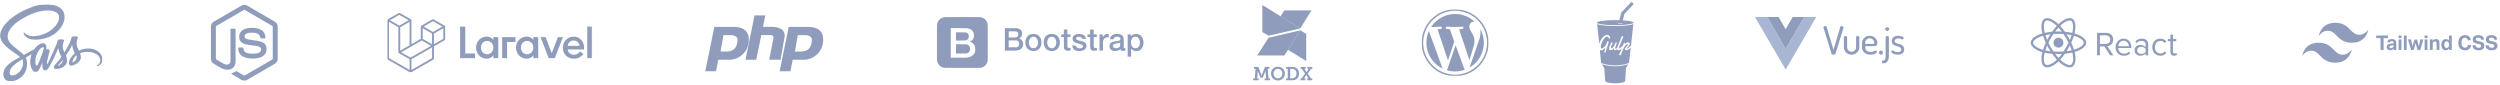 <svg width="1755" height="60" viewBox="0 0 1755 60" fill="none" xmlns="http://www.w3.org/2000/svg">
<g clip-path="url(#clip0_1419_20102)">
<mask id="mask0_1419_20102" style="mask-type:luminance" maskUnits="userSpaceOnUse" x="0" y="3" width="72" height="54">
<path d="M72 3H0V57H72V3Z" fill="white"/>
</mask>
<g mask="url(#mask0_1419_20102)">
<path d="M61.958 34.036C59.448 34.049 57.266 34.654 55.439 35.548C54.769 34.22 54.098 33.037 53.98 32.169C53.848 31.156 53.691 30.538 53.848 29.328C54.006 28.118 54.716 26.395 54.703 26.264C54.69 26.132 54.545 25.514 53.099 25.501C51.654 25.488 50.405 25.777 50.26 26.158C50.116 26.54 49.84 27.408 49.656 28.302C49.406 29.617 46.764 34.312 45.253 36.772C44.766 35.812 44.346 34.97 44.254 34.299C44.122 33.286 43.965 32.668 44.122 31.458C44.28 30.248 44.99 28.526 44.977 28.394C44.963 28.263 44.819 27.645 43.373 27.631C41.927 27.618 40.679 27.907 40.534 28.289C40.389 28.67 40.232 29.565 39.929 30.433C39.627 31.301 36.118 39.139 35.198 41.164C34.725 42.203 34.317 43.032 34.028 43.597C34.028 43.597 34.015 43.637 33.975 43.702C33.726 44.189 33.581 44.452 33.581 44.452C33.581 44.452 33.581 44.452 33.581 44.465C33.384 44.82 33.174 45.149 33.069 45.149C32.99 45.149 32.845 44.202 33.095 42.913C33.621 40.191 34.869 35.956 34.856 35.812C34.856 35.733 35.093 34.996 34.041 34.615C33.016 34.233 32.648 34.865 32.556 34.865C32.464 34.865 32.398 35.088 32.398 35.088C32.398 35.088 33.542 30.327 30.216 30.327C28.14 30.327 25.274 32.603 23.855 34.654C22.961 35.141 21.055 36.18 19.018 37.298C18.243 37.732 17.441 38.166 16.692 38.573C16.639 38.521 16.587 38.455 16.534 38.402C12.512 34.102 5.073 31.064 5.388 25.29C5.507 23.186 6.23 17.663 19.675 10.955C30.742 5.497 39.548 7.01 41.073 10.363C43.255 15.151 36.355 24.041 24.92 25.33C20.556 25.816 18.269 24.133 17.691 23.502C17.086 22.844 16.994 22.805 16.771 22.936C16.403 23.134 16.639 23.725 16.771 24.067C17.112 24.962 18.519 26.54 20.898 27.316C23.001 28 28.113 28.381 34.304 25.987C41.231 23.305 46.646 15.848 45.055 9.601C43.465 3.262 32.95 1.171 23.001 4.708C17.086 6.813 10.672 10.127 6.059 14.44C0.578 19.57 -0.29 24.028 0.065 25.895C1.34 32.524 10.475 36.837 14.129 40.033C13.945 40.138 13.774 40.23 13.629 40.309C11.802 41.217 4.836 44.86 3.101 48.713C1.13 53.079 3.417 56.209 4.928 56.63C9.621 57.932 14.444 55.591 17.034 51.725C19.623 47.858 19.307 42.834 18.111 40.533C18.098 40.507 18.085 40.48 18.059 40.454C18.532 40.178 19.018 39.889 19.491 39.612C20.424 39.06 21.345 38.547 22.133 38.126C21.686 39.349 21.358 40.809 21.2 42.913C21.003 45.386 22.015 48.595 23.342 49.857C23.934 50.41 24.631 50.423 25.077 50.423C26.628 50.423 27.325 49.134 28.1 47.608C29.047 45.741 29.901 43.571 29.901 43.571C29.901 43.571 28.836 49.437 31.728 49.437C32.779 49.437 33.844 48.069 34.317 47.372C34.317 47.385 34.317 47.385 34.317 47.385C34.317 47.385 34.343 47.345 34.396 47.253C34.501 47.082 34.567 46.977 34.567 46.977C34.567 46.977 34.567 46.964 34.567 46.951C34.987 46.214 35.934 44.544 37.34 41.769C39.154 38.192 40.902 33.721 40.902 33.721C40.902 33.721 41.06 34.812 41.599 36.627C41.914 37.692 42.571 38.863 43.097 39.994C42.676 40.586 42.414 40.914 42.414 40.914C42.414 40.914 42.414 40.914 42.427 40.928C42.085 41.375 41.717 41.861 41.309 42.335C39.877 44.044 38.168 46.004 37.932 46.569C37.656 47.24 37.721 47.727 38.247 48.121C38.628 48.411 39.312 48.45 40.008 48.411C41.296 48.319 42.203 48.003 42.65 47.806C43.347 47.556 44.162 47.174 44.924 46.609C46.33 45.57 47.185 44.084 47.106 42.124C47.066 41.046 46.712 39.967 46.278 38.955C46.409 38.771 46.528 38.587 46.659 38.402C48.88 35.154 50.602 31.59 50.602 31.59C50.602 31.59 50.76 32.681 51.299 34.496C51.562 35.417 52.1 36.416 52.574 37.39C50.484 39.086 49.196 41.059 48.736 42.348C47.908 44.741 48.552 45.82 49.774 46.07C50.326 46.188 51.115 45.925 51.693 45.675C52.429 45.438 53.296 45.031 54.124 44.426C55.531 43.387 56.885 41.94 56.806 39.981C56.766 39.086 56.53 38.205 56.201 37.35C57.975 36.614 60.263 36.206 63.18 36.548C69.437 37.285 70.672 41.191 70.436 42.834C70.199 44.478 68.885 45.373 68.451 45.649C68.017 45.925 67.873 46.017 67.912 46.214C67.965 46.504 68.175 46.49 68.543 46.438C69.055 46.346 71.829 45.11 71.947 42.085C72.144 38.218 68.464 33.997 61.958 34.036ZM13.695 50.318C11.618 52.58 8.727 53.434 7.478 52.711C6.138 51.935 6.663 48.595 9.213 46.201C10.764 44.741 12.762 43.387 14.089 42.558C14.392 42.374 14.839 42.111 15.377 41.782C15.47 41.73 15.522 41.703 15.522 41.703C15.627 41.638 15.732 41.572 15.838 41.506C16.771 44.925 15.877 47.937 13.695 50.318ZM28.81 40.033C28.087 41.795 26.576 46.306 25.656 46.056C24.867 45.846 24.381 42.427 25.498 39.047C26.063 37.35 27.259 35.325 27.956 34.536C29.086 33.273 30.335 32.852 30.637 33.365C31.018 34.036 29.257 38.928 28.81 40.033ZM41.283 46.004C40.981 46.162 40.692 46.267 40.56 46.188C40.468 46.136 40.692 45.925 40.692 45.925C40.692 45.925 42.256 44.242 42.874 43.479C43.228 43.032 43.649 42.506 44.096 41.914C44.096 41.966 44.096 42.032 44.096 42.085C44.096 44.097 42.151 45.452 41.283 46.004ZM50.904 43.808C50.681 43.65 50.72 43.124 51.469 41.48C51.759 40.835 52.442 39.757 53.612 38.718C53.743 39.139 53.835 39.547 53.822 39.928C53.809 42.466 51.995 43.413 50.904 43.808Z" fill="#8F9CBB"/>
</g>
</g>
<g clip-path="url(#clip1_1419_20102)">
<path d="M171.501 56.578C170.798 56.578 170.084 56.388 169.465 56.03L162.992 52.18C162.027 51.632 162.499 51.442 162.814 51.336C164.105 50.883 164.367 50.788 165.741 49.997C165.888 49.913 166.077 49.944 166.224 50.039L171.197 53.003C171.375 53.108 171.627 53.108 171.794 53.003L191.171 41.76C191.35 41.654 191.465 41.444 191.465 41.233V18.747C191.465 18.525 191.35 18.325 191.161 18.209L171.794 6.976C171.616 6.871 171.375 6.871 171.197 6.976L151.841 18.219C151.652 18.325 151.536 18.536 151.536 18.757V41.233C151.536 41.444 151.652 41.654 151.841 41.749L157.149 44.829C160.034 46.274 161.797 44.576 161.797 42.857V20.666C161.797 20.35 162.048 20.107 162.363 20.107H164.818C165.122 20.107 165.384 20.35 165.384 20.666V42.867C165.384 46.727 163.286 48.942 159.646 48.942C158.523 48.942 157.642 48.942 155.187 47.719L150.109 44.776C148.851 44.048 148.074 42.688 148.074 41.222V18.747C148.074 17.291 148.851 15.92 150.109 15.192L169.465 3.949C170.693 3.253 172.319 3.253 173.536 3.949L192.913 15.203C194.172 15.931 194.948 17.291 194.948 18.757V41.233C194.948 42.688 194.172 44.048 192.913 44.787L173.536 56.03C172.917 56.388 172.214 56.578 171.501 56.578ZM187.143 34.419C187.143 30.211 184.31 29.093 178.362 28.302C172.34 27.5 171.732 27.089 171.732 25.676C171.732 24.505 172.246 22.944 176.704 22.944C180.68 22.944 182.149 23.809 182.758 26.509C182.81 26.762 183.041 26.952 183.303 26.952H185.821C185.978 26.952 186.125 26.889 186.23 26.773C186.335 26.657 186.388 26.498 186.377 26.34C185.989 21.689 182.915 19.527 176.704 19.527C171.176 19.527 167.881 21.869 167.881 25.802C167.881 30.063 171.165 31.245 176.463 31.772C182.81 32.394 183.303 33.333 183.303 34.588C183.303 36.761 181.562 37.689 177.481 37.689C172.351 37.689 171.228 36.392 170.85 33.829C170.808 33.554 170.578 33.354 170.294 33.354H167.787C167.472 33.354 167.231 33.607 167.231 33.913C167.231 37.193 169.004 41.106 177.491 41.106C183.618 41.095 187.143 38.659 187.143 34.419Z" fill="#8F9CBB"/>
</g>
<g clip-path="url(#clip2_1419_20102)">
<mask id="mask1_1419_20102" style="mask-type:luminance" maskUnits="userSpaceOnUse" x="271" y="9" width="145" height="42">
<path d="M415.756 9H271.756V51H415.756V9Z" fill="white"/>
</mask>
<g mask="url(#mask1_1419_20102)">
<path fill-rule="evenodd" clip-rule="evenodd" d="M326.621 18.654V37.552H333.462V40.811H322.978V18.654H326.621ZM346.321 28.055V26.062H349.773V40.811H346.32V38.817C345.856 39.555 345.196 40.136 344.34 40.558C343.486 40.979 342.625 41.19 341.759 41.19C340.64 41.19 339.616 40.984 338.687 40.573C337.783 40.18 336.969 39.603 336.296 38.88C335.63 38.162 335.104 37.324 334.744 36.411C334.371 35.465 334.183 34.454 334.19 33.436C334.19 32.402 334.375 31.416 334.744 30.476C335.101 29.557 335.628 28.714 336.296 27.992C336.969 27.269 337.783 26.692 338.687 26.298C339.616 25.886 340.64 25.68 341.759 25.68C342.625 25.68 343.486 25.892 344.341 26.315C345.196 26.736 345.856 27.317 346.321 28.055ZM346.003 35.24C346.216 34.663 346.323 34.052 346.321 33.437C346.321 32.802 346.215 32.201 346.003 31.631C345.805 31.083 345.504 30.578 345.117 30.144C344.73 29.717 344.262 29.373 343.74 29.131C343.2 28.878 342.604 28.752 341.949 28.752C341.295 28.752 340.703 28.878 340.175 29.131C339.648 29.385 339.194 29.722 338.814 30.144C338.428 30.576 338.132 31.082 337.943 31.631C337.741 32.211 337.639 32.821 337.642 33.436C337.642 34.069 337.742 34.671 337.943 35.239C338.132 35.789 338.428 36.295 338.814 36.727C339.197 37.152 339.66 37.496 340.175 37.74C340.703 37.994 341.295 38.12 341.949 38.12C342.604 38.12 343.201 37.994 343.74 37.741C344.262 37.5 344.73 37.155 345.117 36.728C345.505 36.294 345.805 35.789 346.003 35.24ZM352.496 40.81V26.061H361.872V29.456H355.948V40.81H352.496ZM374.383 28.055V26.062H377.835V40.811H374.382V38.817C373.917 39.555 373.258 40.136 372.402 40.558C371.548 40.979 370.687 41.19 369.822 41.19C368.701 41.19 367.678 40.984 366.749 40.573C365.845 40.18 365.031 39.603 364.358 38.88C363.692 38.162 363.166 37.324 362.806 36.411C362.433 35.465 362.245 34.454 362.252 33.436C362.252 32.402 362.436 31.416 362.806 30.476C363.163 29.557 363.69 28.714 364.358 27.992C365.031 27.269 365.845 26.692 366.749 26.298C367.678 25.886 368.701 25.68 369.822 25.68C370.687 25.68 371.548 25.892 372.403 26.315C373.258 26.736 373.917 27.317 374.383 28.055ZM374.065 35.24C374.278 34.663 374.385 34.052 374.382 33.437C374.382 32.802 374.276 32.201 374.065 31.631C373.867 31.083 373.566 30.578 373.178 30.144C372.791 29.717 372.323 29.373 371.801 29.131C371.262 28.878 370.666 28.752 370.011 28.752C369.357 28.752 368.765 28.878 368.238 29.131C367.71 29.385 367.256 29.722 366.876 30.144C366.49 30.576 366.193 31.082 366.005 31.631C365.802 32.211 365.7 32.821 365.704 33.436C365.704 34.069 365.803 34.671 366.005 35.239C366.193 35.789 366.49 36.295 366.876 36.727C367.259 37.152 367.722 37.496 368.238 37.74C368.765 37.994 369.357 38.12 370.011 38.12C370.666 38.12 371.263 37.994 371.801 37.741C372.323 37.5 372.791 37.155 373.178 36.728C373.566 36.294 373.867 35.789 374.065 35.24ZM391.675 26.061H395.172L389.505 40.81H385.167L379.501 26.061H382.997L387.336 37.356L391.675 26.061ZM402.701 25.682C407.402 25.682 410.608 29.845 410.006 34.718H398.553C398.553 35.99 399.838 38.45 402.891 38.45C405.517 38.45 407.276 36.142 407.278 36.14L409.61 37.944C407.525 40.169 405.817 41.191 403.144 41.191C398.365 41.191 395.128 38.17 395.128 33.437C395.128 29.154 398.474 25.682 402.701 25.682ZM398.562 32.154H406.835C406.81 31.87 406.361 28.422 402.674 28.422C398.986 28.422 398.589 31.87 398.562 32.154ZM412.254 40.81V18.654H415.707V40.81H412.254ZM312.472 18.481C312.487 18.537 312.495 18.595 312.495 18.652V27.649C312.495 27.765 312.464 27.878 312.406 27.978C312.348 28.078 312.265 28.161 312.165 28.218L304.61 32.565V41.182C304.61 41.297 304.579 41.411 304.521 41.511C304.463 41.61 304.38 41.693 304.28 41.75L288.511 50.825C288.475 50.846 288.434 50.858 288.396 50.872C288.381 50.877 288.367 50.886 288.352 50.89C288.241 50.92 288.125 50.92 288.015 50.89C287.997 50.886 287.98 50.876 287.963 50.869C287.926 50.857 287.89 50.844 287.855 50.825L272.085 41.752C271.985 41.694 271.902 41.611 271.844 41.511C271.786 41.411 271.756 41.298 271.756 41.182V14.193C271.756 14.135 271.764 14.078 271.779 14.022C271.784 14.002 271.795 13.985 271.802 13.967C271.815 13.932 271.826 13.897 271.844 13.865C271.856 13.843 271.874 13.826 271.888 13.807C271.908 13.781 271.924 13.752 271.947 13.729C271.966 13.71 271.991 13.697 272.012 13.68C272.036 13.662 272.057 13.64 272.084 13.625L272.085 13.624L279.97 9.087C280.07 9.03 280.183 9 280.298 9C280.412 9 280.525 9.03 280.625 9.087L288.511 13.624H288.512C288.538 13.641 288.56 13.662 288.584 13.68C288.605 13.697 288.629 13.71 288.648 13.729C288.671 13.752 288.687 13.781 288.707 13.806C288.722 13.826 288.74 13.843 288.752 13.865C288.77 13.897 288.781 13.932 288.795 13.967C288.801 13.985 288.812 14.002 288.817 14.022C288.832 14.078 288.84 14.135 288.84 14.193V31.05L295.411 27.269V18.652C295.411 18.595 295.418 18.537 295.433 18.481C295.439 18.462 295.45 18.445 295.457 18.426C295.469 18.392 295.481 18.356 295.499 18.324C295.511 18.303 295.529 18.285 295.544 18.266C295.563 18.24 295.58 18.212 295.603 18.19C295.621 18.171 295.645 18.157 295.666 18.14C295.691 18.121 295.712 18.099 295.739 18.084L303.625 13.547C303.725 13.489 303.838 13.459 303.952 13.459C304.068 13.459 304.18 13.489 304.28 13.547L312.165 18.084C312.193 18.1 312.215 18.121 312.239 18.14C312.26 18.156 312.285 18.171 312.303 18.189C312.326 18.212 312.343 18.24 312.361 18.265C312.376 18.285 312.394 18.303 312.406 18.324C312.425 18.356 312.436 18.392 312.449 18.426C312.456 18.445 312.467 18.462 312.472 18.481ZM311.181 27.269V19.788L308.421 21.376L304.61 23.569V31.05L311.181 27.269ZM303.296 40.802V33.316L299.545 35.456L288.84 41.562V49.118L303.296 40.8V40.802ZM273.07 15.329V40.802L287.525 49.12V41.565L279.974 37.294L279.972 37.291L279.969 37.291C279.943 37.276 279.922 37.254 279.898 37.236C279.877 37.22 279.854 37.207 279.835 37.188L279.834 37.186C279.812 37.166 279.798 37.14 279.78 37.117C279.763 37.096 279.744 37.077 279.731 37.053L279.73 37.051C279.715 37.026 279.706 36.997 279.696 36.969C279.685 36.945 279.671 36.922 279.664 36.895C279.655 36.864 279.655 36.83 279.651 36.798C279.648 36.773 279.641 36.75 279.641 36.724V19.109L275.83 16.917L273.07 15.329ZM280.298 10.414L273.73 14.194L280.298 17.972L286.866 14.193L280.298 10.414ZM283.714 33.998L287.525 31.806V15.329L284.767 16.917L280.955 19.11V35.586L283.714 33.998ZM303.953 14.874L297.385 18.652L303.953 22.432L310.521 18.652L303.953 14.874ZM303.296 23.569L299.484 21.376L296.725 19.788V27.269L300.536 29.462L303.296 31.05V23.569ZM288.182 40.427L297.816 34.93L302.632 32.183L296.068 28.406L288.511 32.755L281.623 36.718L288.182 40.427Z" fill="#8F9CBB"/>
</g>
</g>
<path fill-rule="evenodd" clip-rule="evenodd" d="M495.117 50.016L501.471 18.878H516.17C522.525 19.273 525.698 22.339 525.698 27.721C525.698 36.946 518.151 42.301 511.402 41.943H504.25L502.652 50.019H495.105L495.117 50.016ZM505.836 36.181L507.826 24.655H512.989C515.779 24.655 517.757 25.804 517.757 28.117C517.351 34.648 514.181 35.797 510.605 36.181" fill="#8F9CBB"/>
<path d="M523.324 41.929L529.679 10.802H537.225L535.639 18.866H542.791C549.145 19.262 551.529 22.328 550.732 26.173L547.953 41.929H540.001L542.791 27.706C543.185 25.789 543.185 24.629 540.395 24.629H534.447L530.871 41.917H523.324" fill="#8F9CBB"/>
<path fill-rule="evenodd" clip-rule="evenodd" d="M547.316 50.016L553.683 18.878H568.381C574.736 19.273 577.909 22.339 577.909 27.721C577.909 36.946 570.362 42.301 563.602 41.943H556.449L554.863 50.019L547.316 50.016ZM558.045 36.181L560.034 24.655H565.197C567.975 24.655 569.953 25.804 569.953 28.117C569.559 34.648 566.389 35.797 562.801 36.181" fill="#8F9CBB"/>
<g clip-path="url(#clip3_1419_20102)">
<path d="M663.071 12.024C662.298 12.121 661.694 12.314 660.993 12.652C659.858 13.232 658.988 14.102 658.408 15.237C658.118 15.817 657.973 16.18 657.853 16.784C657.756 17.194 657.756 17.823 657.756 29.83C657.756 41.838 657.756 42.466 657.853 42.877C657.973 43.481 658.118 43.843 658.408 44.423C658.988 45.558 659.858 46.428 660.993 47.008C661.573 47.298 661.936 47.443 662.54 47.564C662.95 47.66 663.578 47.66 675.586 47.66C687.594 47.66 688.222 47.66 688.632 47.564C689.236 47.443 689.599 47.298 690.179 47.008C691.314 46.428 692.184 45.558 692.764 44.423C693.054 43.843 693.199 43.481 693.319 42.877C693.416 42.466 693.416 41.838 693.416 29.83C693.416 17.823 693.416 17.194 693.319 16.784C693.199 16.18 693.054 15.817 692.764 15.237C691.942 13.643 690.517 12.556 688.705 12.097C688.343 12 687.69 12 675.779 12C668.87 12 663.168 12.024 663.071 12.024ZM679.138 19.852C681.554 20.311 682.979 21.398 683.51 23.21C683.776 24.128 683.8 25.409 683.559 26.279C683.462 26.665 683.148 27.317 682.931 27.632C682.52 28.211 681.819 28.791 681.094 29.154C680.925 29.25 680.78 29.323 680.78 29.347C680.78 29.371 680.901 29.419 681.046 29.444C681.191 29.468 681.481 29.564 681.698 29.661C683.583 30.41 684.67 32.222 684.67 34.711C684.67 36.16 684.211 37.465 683.365 38.359C682.399 39.398 681.07 40.026 679.113 40.388C678.678 40.461 678.05 40.485 673.049 40.485L667.444 40.509V19.707L673.097 19.731C677.954 19.779 678.775 19.779 679.138 19.852ZM671.092 25.578V28.453L674.426 28.429C677.35 28.405 677.785 28.405 678.026 28.332C678.823 28.091 679.5 27.583 679.79 26.955C680.007 26.496 680.08 26.182 680.08 25.506C680.08 24.225 679.693 23.476 678.848 23.065C678.123 22.727 678.123 22.727 674.451 22.703L671.092 22.679V25.578ZM671.092 34.324V37.586L674.716 37.561C678.268 37.537 678.364 37.537 678.751 37.441C679.331 37.271 679.741 37.054 680.128 36.643C680.756 36.039 680.974 35.363 680.974 34.3C680.974 33.237 680.708 32.56 680.104 31.956C679.693 31.57 679.307 31.376 678.678 31.207C678.268 31.111 678.147 31.087 674.668 31.087L671.092 31.062V34.324Z" fill="#8F9CBB"/>
<path d="M705.424 19.804C705.496 19.779 705.569 19.755 705.641 19.755C708.347 19.755 711.029 19.755 713.735 19.804C714.653 19.828 715.499 20.142 716.247 20.698C717.963 21.954 718.132 25.506 715.764 26.786C715.643 26.858 715.523 26.907 715.354 27.003C715.813 27.221 716.247 27.366 716.61 27.607C718.035 28.574 718.615 30.724 717.963 32.608C717.407 34.251 716.078 34.952 714.556 35.315C714.049 35.435 713.517 35.484 713.01 35.508C710.497 35.532 707.961 35.508 705.424 35.508C705.424 30.289 705.424 25.046 705.424 19.804ZM708.106 33.212C709.99 33.212 711.802 33.261 713.614 33.188C714.75 33.14 715.571 31.908 715.523 30.7C715.45 29.492 714.725 28.477 713.614 28.429C711.802 28.332 710.014 28.356 708.202 28.356C708.178 28.356 708.154 28.405 708.106 28.429V33.212ZM708.13 26.303C709.797 26.303 711.415 26.375 713.034 26.279C714.218 26.206 714.895 25.264 714.846 23.935C714.798 22.775 714.121 22.075 712.913 22.026C711.391 21.978 709.869 22.002 708.323 22.002C708.25 22.002 708.202 22.026 708.13 22.051V26.303ZM791.627 24.152H793.874V25.385C794.115 25.191 794.429 24.974 794.719 24.732C796.435 23.234 800.518 23.404 801.919 26.448C803.127 29.057 803.079 31.69 801.436 34.106C800.542 35.459 799.141 35.943 797.57 35.846C796.193 35.773 794.985 35.339 794.043 34.034V39.76H791.627C791.627 34.541 791.627 29.347 791.627 24.152ZM793.898 29.903C793.995 30.482 794.043 31.062 794.212 31.618C794.55 32.85 795.613 33.768 796.725 33.865C798.198 33.962 799.261 33.406 799.793 32.077C800.469 30.386 800.445 28.67 799.455 27.1C798.295 25.24 795.492 25.385 794.502 27.342C794.091 28.139 793.898 28.985 793.898 29.903ZM790.032 33.889C790.032 34.348 790.056 34.831 790.032 35.315C790.032 35.435 789.887 35.629 789.791 35.629C789.09 35.677 788.389 35.798 787.689 35.725C787.085 35.653 786.747 35.121 786.553 34.517C785.104 35.725 783.437 35.967 781.673 35.749C780.199 35.556 778.967 34.324 778.87 32.947C778.725 31.062 779.426 29.83 781.093 29.371C782.253 29.057 783.485 28.936 784.669 28.719C784.959 28.67 785.249 28.622 785.539 28.55C786.094 28.405 786.481 28.091 786.505 27.462C786.553 26.81 786.287 26.303 785.708 26.061C784.693 25.65 783.63 25.65 782.615 26.134C782.156 26.351 781.89 26.786 781.649 27.559H779.281C779.281 26.641 779.595 25.868 780.199 25.216C780.996 24.346 782.035 24.008 783.147 23.911C784.306 23.79 785.466 23.79 786.602 24.177C788.124 24.708 788.848 25.723 788.848 27.366C788.848 29.105 788.848 30.845 788.848 32.584C788.824 33.792 788.824 33.792 790.032 33.889ZM786.36 29.975C785.611 30.096 784.935 30.217 784.258 30.362C783.557 30.507 782.833 30.652 782.156 30.893C781.504 31.135 781.262 31.763 781.286 32.439C781.311 33.092 781.745 33.454 782.301 33.647C783.267 33.986 784.234 33.937 785.128 33.502C785.78 33.188 786.287 32.681 786.336 31.908C786.408 31.256 786.36 30.603 786.36 29.975ZM725.452 23.814C729.173 23.766 731.348 26.544 731.106 30.313C731.033 31.618 730.671 32.85 729.825 33.889C728.907 35 727.748 35.604 726.322 35.749C725.138 35.894 724.003 35.798 722.916 35.29C721.297 34.541 720.355 33.237 719.968 31.473C719.702 30.265 719.702 29.081 720.016 27.897C720.693 25.312 722.674 23.838 725.452 23.814ZM722.215 29.854C722.312 30.41 722.36 30.966 722.505 31.521C722.891 32.898 723.955 33.792 725.163 33.865C726.66 33.937 727.699 33.285 728.279 31.884C728.835 30.482 728.835 29.081 728.231 27.704C727.337 25.675 724.945 25.143 723.399 26.665C722.505 27.487 722.287 28.622 722.215 29.854ZM738.33 23.814C741.688 23.814 743.959 26.11 744.007 29.54C744.032 30.99 743.79 32.367 742.969 33.575C741.785 35.315 740.069 35.919 738.088 35.822C737.363 35.798 736.59 35.629 735.914 35.339C734.319 34.711 733.353 33.43 732.942 31.763C732.58 30.289 732.604 28.815 733.087 27.366C733.788 25.143 735.793 23.814 738.33 23.814ZM741.543 29.54C741.495 29.226 741.446 28.646 741.277 28.091C740.867 26.689 739.779 25.82 738.426 25.771C737.146 25.723 735.986 26.472 735.503 27.825C734.923 29.419 734.972 30.99 735.841 32.464C736.759 34.01 738.837 34.348 740.214 33.188C741.253 32.319 741.495 31.111 741.543 29.54ZM762.248 27.317C761.475 27.317 760.75 27.317 760.001 27.317C759.905 27.317 759.76 27.221 759.736 27.148C759.325 25.965 758.334 25.82 757.32 25.82C756.909 25.82 756.45 25.916 756.063 26.085C755.218 26.448 755.145 27.414 755.918 27.873C756.45 28.187 757.102 28.356 757.706 28.55C758.576 28.791 759.47 28.96 760.34 29.202C762.538 29.878 763.408 32.125 762.176 33.986C761.596 34.88 760.702 35.363 759.687 35.604C758.189 35.967 756.691 35.991 755.242 35.459C753.671 34.88 752.85 33.72 752.729 31.98H755.121C755.798 33.792 757.73 34.493 759.518 33.575C759.929 33.358 760.219 33.068 760.243 32.56C760.267 32.029 760.074 31.57 759.591 31.376C758.745 31.062 757.875 30.845 757.005 30.579C756.281 30.362 755.556 30.217 754.879 29.927C753.551 29.395 752.971 28.477 752.971 27.052C752.971 25.82 753.671 24.781 754.928 24.322C756.643 23.694 758.407 23.597 760.122 24.297C761.282 24.756 761.982 25.675 762.272 26.907C762.272 27.003 762.248 27.124 762.248 27.317ZM749.274 24.104H751.497V25.94H749.323C749.298 26.158 749.298 26.327 749.298 26.472C749.298 28.332 749.298 30.192 749.298 32.053C749.298 32.294 749.323 32.56 749.347 32.802C749.395 33.285 749.661 33.575 750.144 33.623C750.579 33.647 751.038 33.623 751.521 33.623V35.459C750.506 35.725 749.492 35.701 748.501 35.484C747.341 35.218 746.882 34.396 746.858 32.874C746.834 30.772 746.858 28.695 746.858 26.593V25.989H745.022V24.128H746.834V20.722H749.323C749.274 21.833 749.274 22.945 749.274 24.104ZM769.955 35.556C769.013 35.556 768.095 35.58 767.201 35.556C766.331 35.508 765.655 34.928 765.462 34.058C765.365 33.551 765.292 33.043 765.292 32.536C765.268 30.579 765.292 28.598 765.292 26.641V26.013H763.456V24.177H765.268V20.746H767.757V24.128H769.955V25.989H767.853C767.829 26.158 767.805 26.279 767.805 26.375C767.805 28.381 767.805 30.386 767.805 32.391C767.805 33.454 768.095 33.696 769.11 33.696C769.375 33.696 769.665 33.696 769.979 33.696L769.955 35.556ZM774.087 24.152V26.085C775.029 24.442 776.358 23.573 778.315 23.863V26.254C777.397 26.11 776.503 26.085 775.705 26.665C774.667 27.414 774.304 28.55 774.28 29.758C774.232 31.642 774.28 33.551 774.28 35.484H771.84V24.128C772.565 24.152 773.289 24.152 774.087 24.152Z" fill="#8F9CBB"/>
</g>
<g clip-path="url(#clip4_1419_20102)">
<path d="M912.753 19.948L920.708 7.304H901.572L898.928 11.518L912.753 19.948Z" fill="#8F9CBB"/>
<path opacity="0.15" d="M898.93 11.518L900.284 9.355L912.755 19.947L898.93 11.518Z" fill="#8F9CBB"/>
<path d="M916.962 42.87V23.863L912.833 21.3L904.152 34.92L916.962 42.87Z" fill="#8F9CBB"/>
<path opacity="0.15" d="M904.152 34.92L906.297 36.249L912.833 21.3L904.152 34.92Z" fill="#8F9CBB"/>
<path d="M886.141 3.5V22.508L890.568 25.071L912.751 19.945L886.141 3.5Z" fill="#8F9CBB"/>
<path d="M890.475 26.52L882.52 38.95H901.655L912.835 21.3L890.475 26.52Z" fill="#8F9CBB"/>
<path d="M879.757 55.053H880.869L881.426 48.303H880.286V47.001H883.346L885.438 52.277C885.597 52.737 885.663 53.053 885.663 53.053H885.69C885.69 53.053 885.756 52.737 885.928 52.277L888.008 47.001H891.067V48.303H889.942L890.484 55.053H891.597V56.342H887.742V55.053H888.789L888.445 50.343C888.418 50.014 888.484 49.474 888.484 49.474H888.445C888.445 49.474 888.338 49.987 888.22 50.303L886.418 54.605H884.934L883.133 50.303C883.014 49.987 882.921 49.474 882.921 49.474H882.868C882.868 49.474 882.935 50.013 882.908 50.343L882.564 55.053H883.624V56.342H879.756L879.757 55.053ZM897.123 46.843C899.904 46.843 901.996 48.935 901.996 51.606C901.996 54.356 899.904 56.5 897.123 56.5C894.341 56.5 892.248 54.356 892.248 51.606C892.248 48.934 894.341 46.843 897.123 46.843ZM897.123 54.987C898.818 54.987 900.209 53.526 900.209 51.605C900.209 49.763 898.819 48.355 897.123 48.355C895.427 48.355 894.036 49.764 894.036 51.605C894.036 53.527 895.428 54.987 897.123 54.987ZM902.859 55.053H903.984V48.303H902.859V47.001H906.925C907.681 47.001 908.277 47.04 908.886 47.224C910.714 47.763 911.932 49.368 911.932 51.671C911.932 53.881 910.806 55.473 909.019 56.065C908.382 56.288 907.721 56.341 906.938 56.341H902.859V55.053ZM906.859 54.961C907.455 54.961 907.932 54.908 908.396 54.723C909.469 54.289 910.144 53.197 910.144 51.671C910.144 50.092 909.429 49.014 908.329 48.592C907.853 48.408 907.415 48.382 906.859 48.382H905.72V54.961H906.859ZM912.93 55.053H913.764L916.135 51.605L913.83 48.303H912.995V47.001H916.546V48.303H915.618L916.916 50.237C917.09 50.447 917.182 50.632 917.182 50.632H917.208C917.208 50.645 917.3 50.46 917.46 50.237L918.717 48.303H917.816V47.001H921.234V48.303H920.412L918.029 51.736L920.373 55.053H921.207V56.342H917.644V55.053H918.571L917.26 53.092C917.088 52.869 916.995 52.685 916.995 52.685H916.969C916.942 52.685 916.862 52.87 916.717 53.092L915.459 55.053H916.373V56.342H912.93L912.93 55.053Z" fill="#8F9CBB"/>
</g>
<mask id="mask2_1419_20102" style="mask-type:luminance" maskUnits="userSpaceOnUse" x="998" y="6" width="47" height="48">
<path d="M1045 6.5H998V53.5H1045V6.5Z" fill="white"/>
</mask>
<g mask="url(#mask2_1419_20102)">
<path d="M1001.34 29.999C1001.34 37.979 1005.98 44.875 1012.7 48.143L1003.09 21.795C1001.97 24.302 1001.34 27.077 1001.34 29.999Z" fill="#8F9CBB"/>
<path d="M1035.11 28.982C1035.11 26.491 1034.22 24.765 1033.45 23.422C1032.43 21.762 1031.47 20.355 1031.47 18.695C1031.47 16.841 1032.87 15.116 1034.85 15.116C1034.94 15.116 1035.03 15.127 1035.11 15.133C1031.53 11.847 1026.75 9.84 1021.5 9.84C1014.46 9.84 1008.26 13.454 1004.66 18.927C1005.13 18.941 1005.58 18.951 1005.95 18.951C1008.06 18.951 1011.33 18.695 1011.33 18.695C1012.41 18.631 1012.54 20.227 1011.46 20.356C1011.46 20.356 1010.36 20.485 1009.15 20.548L1016.49 42.385L1020.9 29.153L1017.76 20.547C1016.68 20.484 1015.65 20.355 1015.65 20.355C1014.56 20.292 1014.69 18.631 1015.77 18.695C1015.77 18.695 1019.1 18.951 1021.08 18.951C1023.19 18.951 1026.46 18.695 1026.46 18.695C1027.54 18.631 1027.67 20.227 1026.59 20.355C1026.59 20.355 1025.49 20.484 1024.28 20.547L1031.56 42.219L1033.58 35.499C1034.45 32.711 1035.11 30.708 1035.11 28.982Z" fill="#8F9CBB"/>
<path d="M1021.85 31.763L1015.8 49.339C1017.61 49.87 1019.52 50.16 1021.5 50.16C1023.85 50.16 1026.1 49.755 1028.19 49.018C1028.14 48.931 1028.09 48.84 1028.05 48.74L1021.85 31.763Z" fill="#8F9CBB"/>
<path d="M1039.19 20.327C1039.28 20.97 1039.33 21.659 1039.33 22.4C1039.33 24.446 1038.94 26.746 1037.79 29.621L1031.63 47.425C1037.63 43.93 1041.66 37.437 1041.66 30C1041.66 26.495 1040.76 23.199 1039.19 20.327Z" fill="#8F9CBB"/>
<path d="M1021.5 6.5C1008.54 6.5 998 17.042 998 29.999C998 42.959 1008.54 53.5 1021.5 53.5C1034.46 53.5 1045 42.959 1045 29.999C1045 17.042 1034.46 6.5 1021.5 6.5ZM1021.5 52.423C1009.14 52.423 999.078 42.364 999.078 29.999C999.078 17.636 1009.14 7.578 1021.5 7.578C1033.86 7.578 1043.92 17.636 1043.92 29.999C1043.92 42.364 1033.86 52.423 1021.5 52.423Z" fill="#8F9CBB"/>
</g>
<g clip-path="url(#clip5_1419_20102)">
<path fill-rule="evenodd" clip-rule="evenodd" d="M1133.76 46.479C1130.42 46.479 1127.84 45.977 1126.6 45.678C1125.75 45.474 1125.07 45.262 1124.55 45.045L1126.21 47.872L1126.85 56.707C1126.85 57.697 1130 58.5 1133.88 58.5C1137.76 58.5 1140.91 57.697 1140.91 56.707L1141.42 47.776L1142.99 45.036C1142.47 45.257 1141.78 45.471 1140.92 45.678C1139.68 45.977 1137.1 46.479 1133.76 46.479ZM1143.04 17.73C1140.59 18.073 1137.34 18.261 1133.88 18.261C1130.42 18.261 1127.17 18.073 1124.72 17.73C1123.51 17.561 1122.55 17.361 1121.87 17.136C1121.7 17.082 1121.43 16.991 1121.16 16.845L1122.68 30.821C1122.75 30.58 1122.83 30.34 1122.92 30.1C1123.1 29.61 1123.3 29.13 1123.54 28.661C1123.77 28.192 1124.03 27.749 1124.3 27.332C1124.58 26.915 1124.87 26.53 1125.18 26.179C1125.49 25.828 1125.81 25.527 1126.14 25.274C1126.47 25.021 1126.8 24.823 1127.13 24.681C1127.46 24.539 1127.79 24.467 1128.12 24.467C1128.5 24.467 1128.86 24.57 1129.22 24.777C1129.57 24.983 1129.9 25.317 1130.2 25.778C1130.27 25.881 1130.32 25.985 1130.34 26.091C1130.36 26.197 1130.37 26.296 1130.37 26.389C1130.37 26.61 1130.31 26.785 1130.21 26.912C1130.1 27.04 1129.98 27.104 1129.83 27.104C1129.7 27.104 1129.58 27.034 1129.46 26.894C1129.35 26.754 1129.22 26.554 1129.08 26.294C1128.95 26.058 1128.8 25.887 1128.64 25.782C1128.48 25.676 1128.31 25.623 1128.12 25.623C1127.83 25.623 1127.52 25.744 1127.19 25.984C1126.86 26.225 1126.54 26.543 1126.21 26.938C1125.89 27.333 1125.58 27.785 1125.28 28.293C1124.99 28.801 1124.73 29.321 1124.5 29.854C1124.27 30.387 1124.09 30.912 1123.95 31.43C1123.82 31.947 1123.75 32.413 1123.75 32.825C1123.75 32.962 1123.76 33.104 1123.78 33.248C1123.8 33.393 1123.83 33.524 1123.89 33.642C1123.94 33.76 1124.01 33.857 1124.1 33.933C1124.19 34.009 1124.3 34.047 1124.44 34.047C1124.59 34.047 1124.76 33.996 1124.96 33.892C1125.15 33.79 1125.35 33.654 1125.56 33.488C1125.77 33.321 1125.98 33.132 1126.19 32.92C1126.41 32.71 1126.6 32.496 1126.79 32.28C1126.97 32.064 1127.13 31.857 1127.27 31.658C1127.41 31.459 1127.52 31.286 1127.59 31.139L1128.17 29.408C1128.24 29.222 1128.33 29.089 1128.44 29.011C1128.56 28.932 1128.67 28.893 1128.79 28.893C1128.85 28.893 1128.91 28.903 1128.97 28.922C1129.03 28.942 1129.08 28.973 1129.12 29.014C1129.17 29.056 1129.2 29.11 1129.23 29.176C1129.26 29.242 1129.27 29.32 1129.27 29.408C1129.27 29.644 1129.25 29.865 1129.21 30.071C1129.17 30.277 1129.12 30.478 1129.05 30.675C1128.99 30.871 1128.92 31.069 1128.84 31.267C1128.76 31.466 1128.68 31.674 1128.61 31.89C1128.59 31.914 1128.56 31.991 1128.52 32.121C1128.47 32.252 1128.42 32.415 1128.36 32.611C1128.3 32.808 1128.23 33.027 1128.16 33.27C1128.08 33.514 1128.01 33.761 1127.93 34.014C1127.86 34.267 1127.78 34.515 1127.71 34.758C1127.64 35.001 1127.58 35.221 1127.52 35.417C1127.47 35.613 1127.42 35.778 1127.38 35.91C1127.34 36.043 1127.32 36.121 1127.31 36.146C1127.29 36.224 1127.26 36.312 1127.21 36.407C1127.17 36.503 1127.11 36.594 1127.05 36.68C1126.99 36.765 1126.92 36.837 1126.85 36.893C1126.77 36.95 1126.7 36.978 1126.62 36.978C1126.48 36.978 1126.39 36.934 1126.33 36.846C1126.27 36.757 1126.24 36.595 1126.24 36.359V36.256C1126.24 36.222 1126.24 36.185 1126.24 36.146C1126.25 36.067 1126.28 35.92 1126.34 35.704C1126.4 35.488 1126.47 35.244 1126.55 34.971C1126.63 34.699 1126.71 34.417 1126.81 34.124C1126.9 33.832 1126.98 33.571 1127.06 33.34C1126.84 33.586 1126.6 33.83 1126.34 34.073C1126.09 34.316 1125.82 34.535 1125.55 34.728C1125.28 34.922 1125.01 35.081 1124.74 35.203C1124.47 35.326 1124.2 35.388 1123.95 35.388C1123.66 35.388 1123.41 35.324 1123.2 35.196C1123.16 35.173 1123.13 35.147 1123.09 35.121L1123.94 43.981C1124.16 44.532 1128.3 45.887 1133.76 45.887C1139.22 45.887 1143.36 44.531 1143.58 43.98L1144.79 33.447C1144.69 33.539 1144.6 33.629 1144.5 33.716C1144.15 34.04 1143.83 34.318 1143.52 34.552C1143.21 34.785 1142.91 34.965 1142.61 35.093C1142.32 35.221 1142 35.284 1141.67 35.284C1141.35 35.284 1141.11 35.215 1140.94 35.078C1140.77 34.941 1140.68 34.752 1140.68 34.511V34.456C1140.68 34.439 1140.68 34.418 1140.69 34.393C1140.7 34.246 1140.77 34.077 1140.88 33.885C1140.99 33.694 1141.13 33.495 1141.28 33.289C1141.44 33.083 1141.61 32.874 1141.79 32.663C1141.96 32.452 1142.13 32.252 1142.28 32.063C1142.43 31.874 1142.56 31.701 1142.66 31.544C1142.76 31.387 1142.81 31.259 1142.81 31.161C1142.81 31.102 1142.78 31.055 1142.74 31.021C1142.7 30.987 1142.63 30.969 1142.54 30.969C1142.37 30.969 1142.2 31.012 1142.03 31.098C1141.85 31.184 1141.68 31.3 1141.5 31.444C1141.33 31.589 1141.16 31.755 1141 31.941C1140.84 32.128 1140.68 32.322 1140.54 32.523C1140.4 32.724 1140.27 32.927 1140.15 33.131C1140.03 33.334 1139.93 33.522 1139.85 33.694C1139.82 33.748 1139.79 33.824 1139.74 33.922C1139.7 34.02 1139.65 34.131 1139.59 34.254C1139.54 34.376 1139.48 34.503 1139.42 34.633C1139.36 34.763 1139.31 34.886 1139.26 35.001C1139.21 35.116 1139.16 35.219 1139.12 35.31C1139.08 35.401 1139.05 35.463 1139.04 35.498C1139.02 35.542 1138.98 35.625 1138.94 35.748C1138.89 35.871 1138.83 36.014 1138.77 36.179C1138.71 36.343 1138.64 36.516 1138.58 36.698C1138.51 36.88 1138.44 37.051 1138.38 37.214C1138.32 37.375 1138.27 37.518 1138.22 37.641C1138.18 37.763 1138.15 37.847 1138.14 37.891C1138.1 38.019 1138.05 38.139 1137.99 38.252C1137.93 38.365 1137.87 38.464 1137.8 38.55C1137.73 38.636 1137.64 38.705 1137.55 38.756C1137.46 38.808 1137.35 38.834 1137.24 38.834C1137.09 38.834 1136.96 38.798 1136.87 38.727C1136.77 38.656 1136.72 38.519 1136.72 38.318C1136.72 38.22 1136.73 38.119 1136.76 38.016C1136.78 37.913 1136.81 37.811 1136.85 37.711C1136.89 37.61 1136.93 37.512 1136.97 37.416C1137 37.32 1137.04 37.228 1137.07 37.14C1137.3 36.649 1137.53 36.157 1137.76 35.663C1137.99 35.17 1138.21 34.682 1138.43 34.198C1138.47 34.097 1138.51 33.999 1138.55 33.898C1138.54 33.911 1138.53 33.924 1138.52 33.937C1138.25 34.197 1137.98 34.426 1137.71 34.625C1137.44 34.824 1137.18 34.982 1136.92 35.1C1136.65 35.218 1136.4 35.277 1136.15 35.277C1135.98 35.277 1135.84 35.25 1135.72 35.196C1135.61 35.142 1135.52 35.068 1135.45 34.975C1135.38 34.882 1135.33 34.771 1135.3 34.644C1135.29 34.6 1135.29 34.554 1135.28 34.509C1135.21 34.566 1135.13 34.621 1135.06 34.673C1134.8 34.855 1134.55 35.001 1134.3 35.111C1134.05 35.222 1133.83 35.277 1133.63 35.277C1133.43 35.277 1133.27 35.211 1133.14 35.078C1133.02 34.946 1132.96 34.72 1132.96 34.401C1132.96 34.175 1132.99 33.912 1133.06 33.613C1132.95 33.804 1132.82 33.998 1132.65 34.194C1132.49 34.391 1132.31 34.57 1132.1 34.732C1131.89 34.894 1131.66 35.025 1131.4 35.126C1131.15 35.227 1130.87 35.277 1130.57 35.277C1130.43 35.277 1130.3 35.26 1130.17 35.225C1130.04 35.191 1129.93 35.132 1129.84 35.049C1129.74 34.965 1129.67 34.853 1129.61 34.714C1129.55 34.574 1129.52 34.398 1129.52 34.187C1129.52 34.182 1129.53 34.107 1129.55 33.962C1129.56 33.818 1129.61 33.589 1129.7 33.278C1129.79 32.966 1129.93 32.562 1130.12 32.066C1130.3 31.571 1130.57 30.969 1130.91 30.263C1130.99 30.076 1131.09 29.942 1131.21 29.861C1131.32 29.78 1131.45 29.74 1131.58 29.74C1131.64 29.74 1131.7 29.748 1131.76 29.765C1131.82 29.783 1131.88 29.81 1131.93 29.846C1131.99 29.883 1132.03 29.93 1132.06 29.986C1132.1 30.043 1132.11 30.108 1132.11 30.181C1132.11 30.23 1132.11 30.277 1132.09 30.321C1132.07 30.405 1132.03 30.514 1131.96 30.649C1131.89 30.784 1131.81 30.939 1131.72 31.113C1131.63 31.287 1131.53 31.475 1131.43 31.676C1131.33 31.877 1131.24 32.086 1131.15 32.302C1131.06 32.518 1130.99 32.738 1130.93 32.961C1130.86 33.185 1130.83 33.402 1130.82 33.613C1130.82 33.701 1130.84 33.782 1130.88 33.856C1130.92 33.929 1130.99 33.966 1131.09 33.966C1131.36 33.966 1131.61 33.878 1131.86 33.701C1132.1 33.524 1132.33 33.305 1132.54 33.042C1132.74 32.78 1132.93 32.497 1133.1 32.195C1133.27 31.893 1133.41 31.617 1133.52 31.367C1133.6 31.2 1133.67 31.021 1133.73 30.829C1133.79 30.638 1133.85 30.461 1133.92 30.299C1133.99 30.137 1134.07 30.002 1134.16 29.894C1134.26 29.786 1134.37 29.732 1134.51 29.732C1134.66 29.732 1134.77 29.789 1134.86 29.902C1134.95 30.015 1134.99 30.149 1134.99 30.306C1134.99 30.395 1134.96 30.517 1134.91 30.671C1134.85 30.826 1134.78 31.003 1134.7 31.201C1134.61 31.4 1134.52 31.613 1134.42 31.838C1134.32 32.064 1134.23 32.293 1134.14 32.527C1134.06 32.76 1133.99 32.988 1133.93 33.212C1133.88 33.435 1133.85 33.642 1133.85 33.834C1133.85 34.01 1133.94 34.099 1134.12 34.099C1134.25 34.099 1134.41 34.055 1134.6 33.966C1134.79 33.878 1134.99 33.754 1135.2 33.594C1135.25 33.554 1135.3 33.513 1135.36 33.469C1135.41 33.228 1135.48 33.005 1135.56 32.803C1135.71 32.42 1135.86 32.04 1136 31.662C1136.15 31.284 1136.29 30.938 1136.42 30.623L1138.3 25.874C1138.37 25.682 1138.47 25.547 1138.6 25.469C1138.73 25.39 1138.85 25.351 1138.98 25.351C1139.11 25.351 1139.23 25.393 1139.33 25.476C1139.44 25.56 1139.49 25.695 1139.49 25.881C1139.49 25.97 1139.47 26.063 1139.44 26.161C1139.4 26.259 1139.36 26.365 1139.31 26.478C1139.2 26.709 1139.08 26.991 1138.94 27.324C1138.79 27.658 1138.64 28.022 1138.48 28.414C1138.31 28.807 1138.14 29.216 1137.97 29.64C1137.8 30.065 1137.63 30.478 1137.47 30.881C1137.31 31.284 1137.15 31.665 1137.01 32.026C1136.87 32.387 1136.74 32.7 1136.64 32.965C1136.59 33.078 1136.55 33.209 1136.51 33.359C1136.46 33.508 1136.44 33.642 1136.44 33.76C1136.44 33.834 1136.45 33.892 1136.48 33.937C1136.5 33.981 1136.55 34.003 1136.62 34.003C1136.71 34.003 1136.82 33.972 1136.95 33.911C1137.08 33.85 1137.22 33.769 1137.37 33.668C1137.52 33.568 1137.68 33.452 1137.84 33.322C1138.01 33.192 1138.17 33.057 1138.33 32.917C1138.49 32.777 1138.65 32.637 1138.79 32.497C1138.94 32.357 1139.07 32.228 1139.19 32.111C1139.21 32.082 1139.25 32.062 1139.28 32.047C1139.35 31.838 1139.42 31.634 1139.47 31.433C1139.51 31.345 1139.55 31.22 1139.61 31.058C1139.67 30.896 1139.73 30.736 1139.81 30.579C1139.88 30.422 1139.97 30.286 1140.06 30.17C1140.15 30.055 1140.25 29.997 1140.36 29.997C1140.53 29.997 1140.65 30.035 1140.72 30.111C1140.8 30.188 1140.83 30.299 1140.83 30.447C1140.83 30.476 1140.83 30.523 1140.82 30.586C1140.81 30.65 1140.8 30.718 1140.79 30.789C1140.78 30.86 1140.77 30.928 1140.75 30.992C1140.74 31.055 1140.72 31.102 1140.71 31.131C1140.86 30.964 1141.03 30.799 1141.21 30.634C1141.39 30.47 1141.57 30.321 1141.76 30.189C1141.95 30.056 1142.15 29.948 1142.35 29.865C1142.54 29.782 1142.74 29.74 1142.94 29.74C1143.08 29.74 1143.22 29.759 1143.35 29.799C1143.48 29.838 1143.6 29.895 1143.71 29.972C1143.82 30.048 1143.9 30.143 1143.97 30.259C1144.03 30.374 1144.07 30.508 1144.07 30.66C1144.07 30.862 1144.02 31.076 1143.92 31.305C1143.81 31.533 1143.69 31.762 1143.53 31.993C1143.38 32.224 1143.21 32.448 1143.04 32.666C1142.86 32.885 1142.69 33.084 1142.54 33.263C1142.38 33.442 1142.25 33.594 1142.14 33.719C1142.04 33.845 1141.98 33.929 1141.98 33.974C1141.98 34.033 1142 34.08 1142.03 34.117C1142.07 34.154 1142.13 34.172 1142.22 34.172C1142.29 34.172 1142.4 34.133 1142.53 34.055C1142.67 33.976 1142.86 33.84 1143.11 33.646C1143.35 33.452 1143.67 33.192 1144.05 32.865C1144.31 32.642 1144.61 32.375 1144.95 32.072L1146.6 16.845C1146.33 16.991 1146.06 17.082 1145.9 17.136C1145.21 17.361 1144.25 17.561 1143.04 17.73ZM1133.87 14.117C1126.76 14.117 1121 14.912 1121 15.893C1121 16.873 1126.76 17.668 1133.87 17.668C1140.98 17.668 1146.74 16.873 1146.74 15.893C1146.74 14.912 1140.98 14.117 1133.87 14.117ZM1139.01 16.412C1139.01 16.642 1138.32 16.828 1137.48 16.828C1136.64 16.828 1135.95 16.642 1135.95 16.412C1135.95 16.181 1136.64 15.995 1137.48 15.995C1138.32 15.995 1139.01 16.181 1139.01 16.412Z" fill="#8F9CBB"/>
<path fill-rule="evenodd" clip-rule="evenodd" d="M1136.26 16.227C1136.25 16.239 1136.25 16.252 1136.25 16.264C1136.25 16.413 1136.8 16.534 1137.48 16.534C1138.16 16.534 1138.71 16.413 1138.71 16.264L1140.32 9.743L1146.71 2.991C1146.72 2.989 1146.72 2.987 1146.72 2.984C1146.86 2.831 1146.58 2.357 1146.13 1.951C1145.67 1.545 1145.18 1.407 1145.02 1.562L1145.02 1.565L1138.2 8.746L1136.26 16.227Z" fill="#8F9CBB"/>
</g>
<path fill-rule="evenodd" clip-rule="evenodd" d="M1266.48 11.952H1274.96L1253.55 48.86L1231.99 11.952H1240.66L1253.55 34.172L1266.48 11.952Z" fill="#A8B5D3"/>
<path fill-rule="evenodd" clip-rule="evenodd" d="M1258.47 11.945H1266.53L1253.54 34.21L1240.64 11.945H1248.58L1253.54 20.517L1258.47 11.945Z" fill="#8F9CBB"/>
<path fill-rule="evenodd" clip-rule="evenodd" d="M1280.03 19.231C1280.03 18.959 1280.18 18.732 1280.48 18.55C1280.78 18.369 1281.1 18.278 1281.43 18.278C1281.88 18.278 1282.17 18.451 1282.28 18.796L1287.12 34.969L1291.92 18.796C1292.05 18.451 1292.33 18.278 1292.75 18.278C1293.1 18.278 1293.42 18.378 1293.72 18.578C1294.03 18.777 1294.18 19.004 1294.18 19.258C1294.18 19.276 1294.17 19.304 1294.16 19.34C1294.15 19.376 1294.15 19.413 1294.15 19.449L1288.57 37.555C1288.37 38.082 1287.88 38.345 1287.12 38.345C1286.35 38.345 1285.88 38.082 1285.71 37.555L1280.08 19.449C1280.04 19.34 1280.03 19.267 1280.03 19.231ZM1294.39 33.172V26.093C1294.39 25.875 1294.51 25.684 1294.74 25.521C1294.97 25.357 1295.24 25.276 1295.55 25.276C1295.84 25.276 1296.1 25.362 1296.33 25.534C1296.56 25.707 1296.68 25.893 1296.68 26.093V33.171C1296.68 33.988 1296.99 34.723 1297.61 35.377C1298.23 36.03 1298.97 36.357 1299.84 36.357C1300.68 36.357 1301.41 36.035 1302.03 35.391C1302.66 34.746 1302.97 34.006 1302.97 33.171V26.065C1302.97 25.865 1303.08 25.684 1303.31 25.52C1303.54 25.357 1303.81 25.275 1304.12 25.275C1304.45 25.275 1304.72 25.352 1304.93 25.507C1305.14 25.661 1305.25 25.847 1305.25 26.065V33.172C1305.25 34.569 1304.71 35.79 1303.64 36.834C1302.57 37.877 1301.3 38.399 1299.84 38.399C1298.35 38.399 1297.07 37.877 1296 36.834C1294.93 35.79 1294.39 34.569 1294.39 33.172ZM1307.11 33.117V30.258C1307.11 28.86 1307.65 27.653 1308.72 26.637C1309.79 25.62 1311.08 25.112 1312.58 25.112C1314.01 25.112 1315.25 25.589 1316.29 26.542C1317.34 27.494 1317.86 28.688 1317.86 30.122C1317.86 30.648 1317.8 31.07 1317.67 31.388C1317.54 31.706 1317.34 31.933 1317.08 32.069C1316.81 32.205 1316.56 32.291 1316.33 32.328C1316.1 32.364 1315.8 32.382 1315.41 32.382H1309.4V33.199C1309.4 34.197 1309.76 34.996 1310.48 35.595C1311.2 36.194 1312.14 36.493 1313.3 36.493C1313.9 36.493 1314.43 36.403 1314.88 36.221C1315.33 36.039 1315.69 35.862 1315.96 35.69C1316.24 35.518 1316.46 35.431 1316.62 35.431C1316.88 35.431 1317.1 35.545 1317.28 35.772C1317.47 35.999 1317.56 36.23 1317.56 36.466C1317.56 36.883 1317.14 37.31 1316.31 37.746C1315.47 38.181 1314.44 38.399 1313.21 38.399C1311.42 38.399 1309.95 37.914 1308.82 36.943C1307.68 35.971 1307.11 34.696 1307.11 33.117ZM1309.4 30.857H1314.48C1314.96 30.857 1315.28 30.798 1315.44 30.68C1315.61 30.562 1315.69 30.331 1315.69 29.986C1315.69 29.169 1315.39 28.452 1314.78 27.835C1314.18 27.218 1313.43 26.909 1312.56 26.909C1311.69 26.909 1310.95 27.195 1310.33 27.767C1309.71 28.339 1309.4 29.042 1309.4 29.877L1309.4 30.857ZM1319.01 36.929C1319.01 36.529 1319.15 36.189 1319.42 35.908C1319.7 35.626 1320.04 35.486 1320.44 35.486C1320.82 35.486 1321.15 35.626 1321.43 35.908C1321.7 36.189 1321.84 36.529 1321.84 36.929C1321.84 37.31 1321.7 37.641 1321.43 37.923C1321.15 38.204 1320.82 38.345 1320.44 38.345C1320.04 38.345 1319.7 38.204 1319.42 37.923C1319.15 37.641 1319.01 37.31 1319.01 36.929ZM1321.04 43.436C1321.04 43.146 1321.13 42.905 1321.31 42.715C1321.5 42.524 1321.72 42.429 1321.97 42.429C1322.69 42.429 1323.16 42.166 1323.38 41.639C1323.6 41.113 1323.71 40.323 1323.71 39.27V26.065C1323.71 25.829 1323.81 25.639 1324.02 25.493C1324.23 25.348 1324.5 25.276 1324.83 25.276C1325.16 25.276 1325.44 25.348 1325.66 25.493C1325.88 25.639 1325.99 25.829 1325.99 26.065V39.27C1325.99 40.85 1325.68 42.102 1325.05 43.028C1324.43 43.954 1323.49 44.416 1322.22 44.416C1321.43 44.416 1321.04 44.09 1321.04 43.436ZM1323.4 20.429C1323.4 20.084 1323.54 19.785 1323.82 19.53C1324.09 19.276 1324.43 19.149 1324.83 19.149C1325.22 19.149 1325.55 19.276 1325.82 19.53C1326.1 19.785 1326.23 20.084 1326.23 20.429C1326.23 20.774 1326.1 21.078 1325.82 21.341C1325.55 21.604 1325.22 21.736 1324.83 21.736C1324.45 21.736 1324.11 21.604 1323.83 21.341C1323.55 21.078 1323.4 20.774 1323.4 20.429ZM1327.69 36.33C1327.69 36.094 1327.76 35.862 1327.92 35.635C1328.08 35.408 1328.26 35.295 1328.48 35.295C1328.63 35.295 1328.84 35.404 1329.12 35.622C1329.39 35.84 1329.78 36.053 1330.3 36.261C1330.81 36.47 1331.42 36.575 1332.11 36.575C1333.03 36.575 1333.69 36.411 1334.1 36.085C1334.52 35.758 1334.72 35.349 1334.72 34.859C1334.72 34.26 1334.49 33.784 1334.03 33.43C1333.58 33.076 1333.02 32.808 1332.36 32.627C1331.7 32.445 1331.04 32.245 1330.38 32.028C1329.72 31.81 1329.16 31.447 1328.7 30.939C1328.25 30.43 1328.02 29.759 1328.02 28.924C1328.02 27.889 1328.39 26.995 1329.13 26.242C1329.87 25.488 1331 25.112 1332.52 25.112C1333.49 25.112 1334.38 25.262 1335.19 25.561C1336 25.861 1336.4 26.201 1336.4 26.582C1336.4 26.8 1336.31 27.045 1336.14 27.317C1335.96 27.59 1335.75 27.726 1335.49 27.726C1335.42 27.726 1335.07 27.594 1334.43 27.331C1333.8 27.068 1333.17 26.936 1332.55 26.936C1331.71 26.936 1331.08 27.131 1330.67 27.521C1330.26 27.912 1330.05 28.352 1330.05 28.842C1330.05 29.35 1330.28 29.75 1330.74 30.04C1331.2 30.331 1331.76 30.557 1332.43 30.721C1333.1 30.884 1333.76 31.084 1334.42 31.32C1335.08 31.556 1335.64 31.96 1336.1 32.531C1336.55 33.103 1336.78 33.843 1336.78 34.75C1336.78 35.876 1336.38 36.765 1335.57 37.419C1334.77 38.072 1333.64 38.399 1332.19 38.399C1330.95 38.399 1329.89 38.176 1329.01 37.732C1328.13 37.287 1327.69 36.82 1327.69 36.33Z" fill="#8F9CBB"/>
<path d="M1445.04 33.444C1446.96 33.444 1448.52 31.888 1448.52 29.968C1448.52 28.049 1446.96 26.493 1445.04 26.493C1443.12 26.493 1441.56 28.049 1441.56 29.968C1441.56 31.888 1443.12 33.444 1445.04 33.444Z" fill="#8F9CBB"/>
<path fill-rule="evenodd" clip-rule="evenodd" d="M1445.04 22.902C1449.71 22.902 1454.04 23.571 1457.31 24.696C1461.25 26.052 1463.67 28.107 1463.67 29.968C1463.67 31.907 1461.1 34.09 1456.87 35.492C1453.68 36.551 1449.47 37.104 1445.04 37.104C1440.5 37.104 1436.2 36.585 1432.96 35.48C1428.87 34.082 1426.41 31.87 1426.41 29.968C1426.41 28.122 1428.72 26.083 1432.61 24.73C1435.89 23.586 1440.33 22.902 1445.04 22.902H1445.04Z" stroke="#8F9CBB" stroke-width="1.663"/>
<path fill-rule="evenodd" clip-rule="evenodd" d="M1438.89 26.455C1441.22 22.413 1443.97 18.992 1446.57 16.723C1449.72 13.989 1452.71 12.918 1454.32 13.847C1456 14.816 1456.61 18.13 1455.71 22.493C1455.03 25.792 1453.41 29.713 1451.19 33.55C1448.92 37.485 1446.33 40.951 1443.75 43.199C1440.5 46.044 1437.35 47.074 1435.7 46.124C1434.11 45.202 1433.49 42.18 1434.26 38.14C1434.91 34.727 1436.54 30.537 1438.89 26.455L1438.89 26.455Z" stroke="#8F9CBB" stroke-width="1.663"/>
<path fill-rule="evenodd" clip-rule="evenodd" d="M1438.9 33.561C1436.56 29.523 1434.97 25.435 1434.3 22.043C1433.5 17.955 1434.07 14.83 1435.68 13.898C1437.36 12.926 1440.53 14.053 1443.86 17.011C1446.38 19.247 1448.97 22.611 1451.19 26.445C1453.46 30.375 1455.17 34.358 1455.83 37.709C1456.67 41.95 1455.99 45.19 1454.34 46.143C1452.75 47.068 1449.82 46.089 1446.71 43.406C1444.07 41.14 1441.26 37.639 1438.9 33.561V33.561Z" stroke="#8F9CBB" stroke-width="1.663"/>
<path fill-rule="evenodd" clip-rule="evenodd" d="M1483.62 38.848L1479.36 32.412C1481.51 32.222 1483.45 30.662 1483.45 27.812C1483.45 24.912 1481.39 23.056 1478.51 23.056H1472.17V38.836H1474.13V32.566H1477.28L1481.3 38.836L1483.62 38.848ZM1478.27 30.851H1474.13V24.818H1478.27C1480.14 24.818 1481.42 26.048 1481.42 27.823C1481.42 29.598 1480.14 30.853 1478.27 30.853V30.851ZM1490.93 39.131C1492.8 39.131 1494.34 38.516 1495.47 37.381L1494.62 36.221C1493.72 37.144 1492.4 37.664 1491.1 37.664C1488.64 37.664 1487.12 35.866 1486.98 33.714H1496.23V33.264C1496.23 29.834 1494.19 27.136 1490.74 27.136C1487.47 27.136 1485.11 29.81 1485.11 33.122C1485.11 36.695 1487.55 39.122 1490.93 39.122L1490.93 39.131ZM1494.48 32.411H1486.98C1487.08 30.661 1488.28 28.601 1490.72 28.601C1493.32 28.601 1494.46 30.707 1494.48 32.411ZM1508.01 38.847V30.992C1508.01 28.224 1506 27.135 1503.59 27.135C1501.72 27.135 1500.25 27.75 1499.02 29.028L1499.85 30.258C1500.87 29.17 1501.98 28.673 1503.35 28.673C1505.01 28.673 1506.24 29.548 1506.24 31.086V33.144C1505.32 32.079 1504.02 31.582 1502.46 31.582C1500.52 31.582 1498.46 32.789 1498.46 35.344C1498.46 37.828 1500.51 39.13 1502.46 39.13C1503.99 39.13 1505.3 38.586 1506.24 37.545V38.845L1508.01 38.847ZM1503.09 37.853C1501.44 37.853 1500.28 36.813 1500.28 35.369C1500.28 33.902 1501.44 32.861 1503.09 32.861C1504.35 32.861 1505.55 33.334 1506.24 34.281V36.434C1505.56 37.38 1504.35 37.853 1503.09 37.853ZM1516.59 39.131C1518.68 39.131 1519.91 38.279 1520.78 37.144L1519.6 36.056C1518.84 37.073 1517.87 37.546 1516.7 37.546C1514.26 37.546 1512.75 35.653 1512.75 33.122C1512.75 30.591 1514.26 28.722 1516.7 28.722C1517.88 28.722 1518.85 29.172 1519.6 30.212L1520.78 29.124C1519.91 27.988 1518.68 27.137 1516.59 27.137C1513.19 27.137 1510.89 29.74 1510.89 33.123C1510.89 36.53 1513.19 39.123 1516.59 39.123V39.131ZM1526.15 39.131C1527.19 39.131 1527.83 38.823 1528.28 38.398L1527.76 37.073C1527.53 37.333 1527.06 37.546 1526.56 37.546C1525.78 37.546 1525.4 36.931 1525.4 36.079V28.981H1527.72V27.42H1525.4V24.297H1523.62V27.42H1521.73V28.982H1523.62V36.459C1523.62 38.163 1524.47 39.133 1526.15 39.133V39.131Z" fill="#8F9CBB"/>
<path fill-rule="evenodd" clip-rule="evenodd" d="M1627.67 25.334C1629.22 19.111 1633.11 16 1639.33 16C1648.67 16 1649.83 22.997 1654.5 24.166C1657.61 24.944 1660.33 23.778 1662.66 20.667C1661.11 26.889 1657.22 30 1651 30C1641.66 30 1640.5 23.003 1635.83 21.834C1632.72 21.056 1630 22.221 1627.67 25.333L1627.67 25.334ZM1616 39.334C1617.56 33.111 1621.44 30 1627.67 30C1637 30 1638.16 36.997 1642.83 38.166C1645.94 38.944 1648.66 37.778 1651 34.667C1649.44 40.89 1645.55 44.001 1639.33 44.001C1630 44.001 1628.83 37.004 1624.17 35.835C1621.05 35.057 1618.33 36.223 1616 39.334Z" fill="#8F9CBB"/>
<path fill-rule="evenodd" clip-rule="evenodd" d="M1671.15 26.766H1668.1V24.936H1676.34V26.766H1673.29V35.063H1671.15V26.766ZM1680.33 34.127C1680.04 34.449 1679.71 34.722 1679.34 34.935C1678.98 35.144 1678.5 35.248 1677.93 35.248C1677.61 35.249 1677.29 35.206 1676.98 35.12C1676.68 35.034 1676.42 34.902 1676.2 34.723C1675.98 34.544 1675.8 34.316 1675.67 34.035C1675.54 33.755 1675.47 33.424 1675.47 33.034C1675.47 32.524 1675.58 32.107 1675.81 31.785C1676.04 31.462 1676.35 31.203 1676.7 31.033C1677.07 30.853 1677.49 30.726 1677.95 30.65C1678.41 30.574 1678.88 30.526 1679.35 30.509L1680.3 30.466V30.097C1680.3 29.643 1680.17 29.331 1679.92 29.163C1679.67 28.994 1679.37 28.909 1679.03 28.909C1678.25 28.909 1677.8 29.207 1677.69 29.803L1675.87 29.634C1676 28.859 1676.34 28.299 1676.89 27.951C1677.44 27.604 1678.18 27.433 1679.11 27.433C1679.68 27.433 1680.16 27.5 1680.56 27.639C1680.96 27.778 1681.28 27.973 1681.52 28.227C1681.76 28.49 1681.94 28.809 1682.04 29.156C1682.15 29.519 1682.2 29.93 1682.2 30.384V35.065H1680.33V34.13V34.127ZM1680.28 31.759L1679.4 31.801C1678.99 31.819 1678.65 31.863 1678.4 31.929C1678.14 31.996 1677.94 32.079 1677.81 32.178C1677.67 32.277 1677.58 32.391 1677.53 32.525C1677.49 32.658 1677.46 32.805 1677.46 32.966C1677.46 33.211 1677.55 33.406 1677.71 33.547C1677.88 33.687 1678.12 33.76 1678.42 33.76C1678.93 33.76 1679.35 33.643 1679.67 33.405C1679.85 33.271 1680 33.103 1680.11 32.901C1680.22 32.7 1680.28 32.445 1680.28 32.143V31.76L1680.28 31.759ZM1683.82 27.659H1685.81V35.062H1683.82V27.659ZM1683.79 24.935H1685.83V26.721H1683.79V24.935ZM1687.51 24.935H1689.5V35.062H1687.51V24.935ZM1690.39 27.659H1692.55L1693.58 32.566L1695 27.73H1696.74L1698.07 32.581L1699.11 27.674H1701.18L1699.02 35.077H1697.09L1695.77 30.197L1694.43 35.077H1692.55L1690.39 27.674L1690.39 27.659ZM1702.09 27.659H1704.08V35.062H1702.09V27.659ZM1702.06 24.935H1704.1V26.721H1702.06V24.935ZM1705.76 27.659H1707.7V28.68C1707.99 28.247 1708.34 27.929 1708.74 27.73C1709.14 27.531 1709.56 27.432 1709.99 27.432C1710.84 27.432 1711.46 27.652 1711.87 28.092C1712.28 28.531 1712.48 29.224 1712.48 30.169V35.062H1710.49V30.441C1710.49 29.906 1710.39 29.566 1710.19 29.376C1709.99 29.187 1709.73 29.093 1709.4 29.093C1709.15 29.093 1708.92 29.133 1708.74 29.207C1708.55 29.28 1708.38 29.391 1708.22 29.532C1708.09 29.666 1707.98 29.823 1707.89 30.008C1707.8 30.196 1707.75 30.402 1707.75 30.61V35.063H1705.75V27.66L1705.76 27.659ZM1719.22 34.085C1718.98 34.465 1718.63 34.775 1718.23 34.986C1717.83 35.197 1717.38 35.302 1716.92 35.291C1715.88 35.291 1715.11 34.941 1714.59 34.241C1714.08 33.541 1713.83 32.572 1713.83 31.334C1713.82 30.799 1713.9 30.266 1714.05 29.753C1714.2 29.275 1714.41 28.863 1714.68 28.519C1714.95 28.178 1715.3 27.904 1715.69 27.718C1716.09 27.531 1716.54 27.435 1717.04 27.435C1717.41 27.435 1717.77 27.501 1718.14 27.635C1718.5 27.768 1718.84 28.035 1719.17 28.401V24.94H1721.16V35.068H1719.23V34.089L1719.22 34.085ZM1719.18 31.276C1719.18 30.804 1719.14 30.426 1719.05 30.141C1718.96 29.857 1718.84 29.627 1718.66 29.447C1718.49 29.277 1718.3 29.18 1718.1 29.113C1717.9 29.062 1717.7 29.036 1717.5 29.036C1717.28 29.035 1717.07 29.078 1716.88 29.164C1716.68 29.249 1716.51 29.381 1716.37 29.561C1716.22 29.739 1716.1 29.977 1716.02 30.268C1715.93 30.559 1715.89 30.909 1715.89 31.318C1715.89 31.761 1715.93 32.132 1716.02 32.431C1716.12 32.731 1716.22 32.971 1716.36 33.155C1716.5 33.34 1716.67 33.472 1716.85 33.552C1717.04 33.632 1717.25 33.685 1717.47 33.685C1717.94 33.685 1718.33 33.548 1718.63 33.274C1718.82 33.081 1718.97 32.845 1719.05 32.586C1719.14 32.317 1719.18 31.97 1719.18 31.545V31.291V31.276ZM1734.73 31.559C1734.68 32.099 1734.55 32.597 1734.35 33.055C1734.15 33.504 1733.87 33.909 1733.51 34.246C1733.14 34.596 1732.69 34.864 1732.21 35.033C1731.69 35.22 1731.09 35.316 1730.41 35.316C1729.64 35.316 1728.97 35.188 1728.39 34.933C1727.82 34.691 1727.32 34.322 1726.92 33.855C1726.53 33.392 1726.24 32.831 1726.04 32.172C1725.84 31.514 1725.74 30.789 1725.74 29.996C1725.74 29.173 1725.85 28.436 1726.06 27.783C1726.28 27.13 1726.6 26.573 1727 26.11C1727.41 25.647 1727.9 25.291 1728.48 25.046C1729.06 24.8 1729.71 24.677 1730.44 24.677C1731.09 24.677 1731.65 24.757 1732.12 24.918C1732.6 25.078 1733.01 25.31 1733.33 25.612C1733.66 25.914 1733.92 26.279 1734.12 26.704C1734.33 27.161 1734.48 27.642 1734.56 28.137L1732.46 28.407C1732.35 27.811 1732.15 27.343 1731.86 27.002C1731.56 26.661 1731.08 26.492 1730.44 26.492C1729.63 26.492 1729.01 26.796 1728.59 27.407C1728.17 28.017 1727.95 28.878 1727.95 29.994C1727.95 31.12 1728.18 31.997 1728.63 32.59C1728.83 32.88 1729.1 33.114 1729.42 33.273C1729.74 33.431 1730.09 33.509 1730.44 33.498C1731.09 33.498 1731.58 33.33 1731.88 32.995C1732.19 32.66 1732.38 32.18 1732.46 31.555L1734.73 31.559ZM1737.82 31.76C1737.87 32.383 1738.07 32.837 1738.42 33.122C1738.78 33.406 1739.3 33.549 1739.99 33.549C1740.32 33.549 1740.6 33.513 1740.83 33.442C1741.06 33.372 1741.24 33.277 1741.39 33.159C1741.52 33.049 1741.63 32.905 1741.69 32.741C1741.75 32.574 1741.78 32.396 1741.78 32.217C1741.78 31.949 1741.68 31.702 1741.49 31.471C1741.29 31.24 1740.92 31.071 1740.39 30.968L1739.07 30.728C1738.53 30.634 1738.09 30.51 1737.69 30.359C1737.29 30.208 1736.96 30.012 1736.69 29.771C1736.42 29.531 1736.21 29.235 1736.07 28.885C1735.93 28.535 1735.86 28.118 1735.86 27.636C1735.85 27.193 1735.95 26.755 1736.15 26.36C1736.34 25.993 1736.62 25.677 1736.96 25.438C1737.31 25.192 1737.72 25.006 1738.2 24.877C1738.68 24.749 1739.22 24.686 1739.79 24.686C1740.53 24.686 1741.15 24.772 1741.64 24.94C1742.13 25.108 1742.53 25.334 1742.83 25.614C1743.14 25.895 1743.36 26.215 1743.51 26.587C1743.65 26.958 1743.75 27.338 1743.8 27.735L1741.8 27.989C1741.69 27.431 1741.49 27.027 1741.2 26.783C1740.9 26.539 1740.45 26.414 1739.84 26.414C1739.48 26.414 1739.19 26.445 1738.95 26.508C1738.72 26.571 1738.53 26.649 1738.39 26.748C1738.26 26.834 1738.16 26.954 1738.09 27.095C1738.04 27.229 1738.01 27.365 1738.01 27.507C1738.01 27.885 1738.11 28.169 1738.33 28.357C1738.54 28.546 1738.9 28.694 1739.41 28.798L1740.8 29.068C1741.9 29.285 1742.71 29.638 1743.22 30.123C1743.73 30.607 1743.99 31.325 1743.99 32.228C1743.99 32.672 1743.9 33.083 1743.74 33.457C1743.57 33.835 1743.32 34.169 1743 34.436C1742.64 34.734 1742.22 34.956 1741.77 35.089C1741.28 35.245 1740.7 35.322 1740.04 35.322C1738.66 35.322 1737.6 35.029 1736.86 34.436C1736.13 33.843 1735.74 32.967 1735.66 31.762H1737.81L1737.82 31.76ZM1747.04 31.76C1747.08 32.383 1747.28 32.837 1747.64 33.122C1747.99 33.406 1748.52 33.549 1749.21 33.549C1749.54 33.549 1749.82 33.513 1750.05 33.442C1750.28 33.372 1750.46 33.277 1750.6 33.159C1750.74 33.049 1750.84 32.905 1750.91 32.741C1750.97 32.574 1751 32.396 1751 32.217C1750.99 31.94 1750.89 31.674 1750.7 31.471C1750.5 31.24 1750.14 31.071 1749.61 30.968L1748.28 30.728C1747.75 30.634 1747.3 30.51 1746.91 30.359C1746.51 30.208 1746.17 30.012 1745.9 29.771C1745.63 29.531 1745.43 29.235 1745.29 28.885C1745.14 28.535 1745.07 28.118 1745.07 27.636C1745.06 27.193 1745.16 26.755 1745.36 26.36C1745.56 25.991 1745.83 25.683 1746.17 25.425C1746.52 25.167 1746.93 24.992 1747.41 24.864C1747.89 24.736 1748.43 24.673 1749.01 24.673C1749.74 24.673 1750.36 24.759 1750.85 24.927C1751.35 25.095 1751.74 25.321 1752.05 25.601C1752.35 25.882 1752.58 26.202 1752.72 26.573C1752.87 26.945 1752.97 27.325 1753.01 27.722L1751.01 27.975C1750.91 27.417 1750.71 27.014 1750.41 26.77C1750.11 26.525 1749.66 26.401 1749.05 26.401C1748.69 26.401 1748.4 26.432 1748.17 26.494C1747.93 26.557 1747.75 26.636 1747.61 26.735C1747.47 26.82 1747.37 26.941 1747.31 27.082C1747.25 27.216 1747.22 27.352 1747.22 27.493C1747.22 27.871 1747.33 28.156 1747.54 28.344C1747.75 28.532 1748.12 28.68 1748.63 28.785L1750.03 29.065C1751.13 29.283 1751.94 29.635 1752.45 30.12C1752.96 30.605 1753.22 31.322 1753.22 32.226C1753.22 32.648 1753.14 33.066 1752.97 33.453C1752.8 33.831 1752.55 34.166 1752.23 34.432C1751.9 34.712 1751.49 34.929 1751 35.086C1750.51 35.244 1749.93 35.32 1749.27 35.32C1747.88 35.32 1746.83 35.026 1746.09 34.433C1745.36 33.84 1744.96 32.964 1744.91 31.76H1747.04Z" fill="#8F9CBB"/>
<defs>
<clipPath id="clip0_1419_20102">
<rect width="72" height="54" fill="white" transform="translate(0 3)"/>
</clipPath>
<clipPath id="clip1_1419_20102">
<rect width="47" height="54" fill="white" transform="translate(148 3)"/>
</clipPath>
<clipPath id="clip2_1419_20102">
<rect width="145" height="42" fill="white" transform="translate(271 9)"/>
</clipPath>
<clipPath id="clip3_1419_20102">
<rect width="146" height="36" fill="white" transform="translate(657 12)"/>
</clipPath>
<clipPath id="clip4_1419_20102">
<rect width="43" height="53" fill="white" transform="translate(879 3.5)"/>
</clipPath>
<clipPath id="clip5_1419_20102">
<rect width="26" height="57" fill="white" transform="translate(1121 1.5)"/>
</clipPath>
</defs>
</svg>
